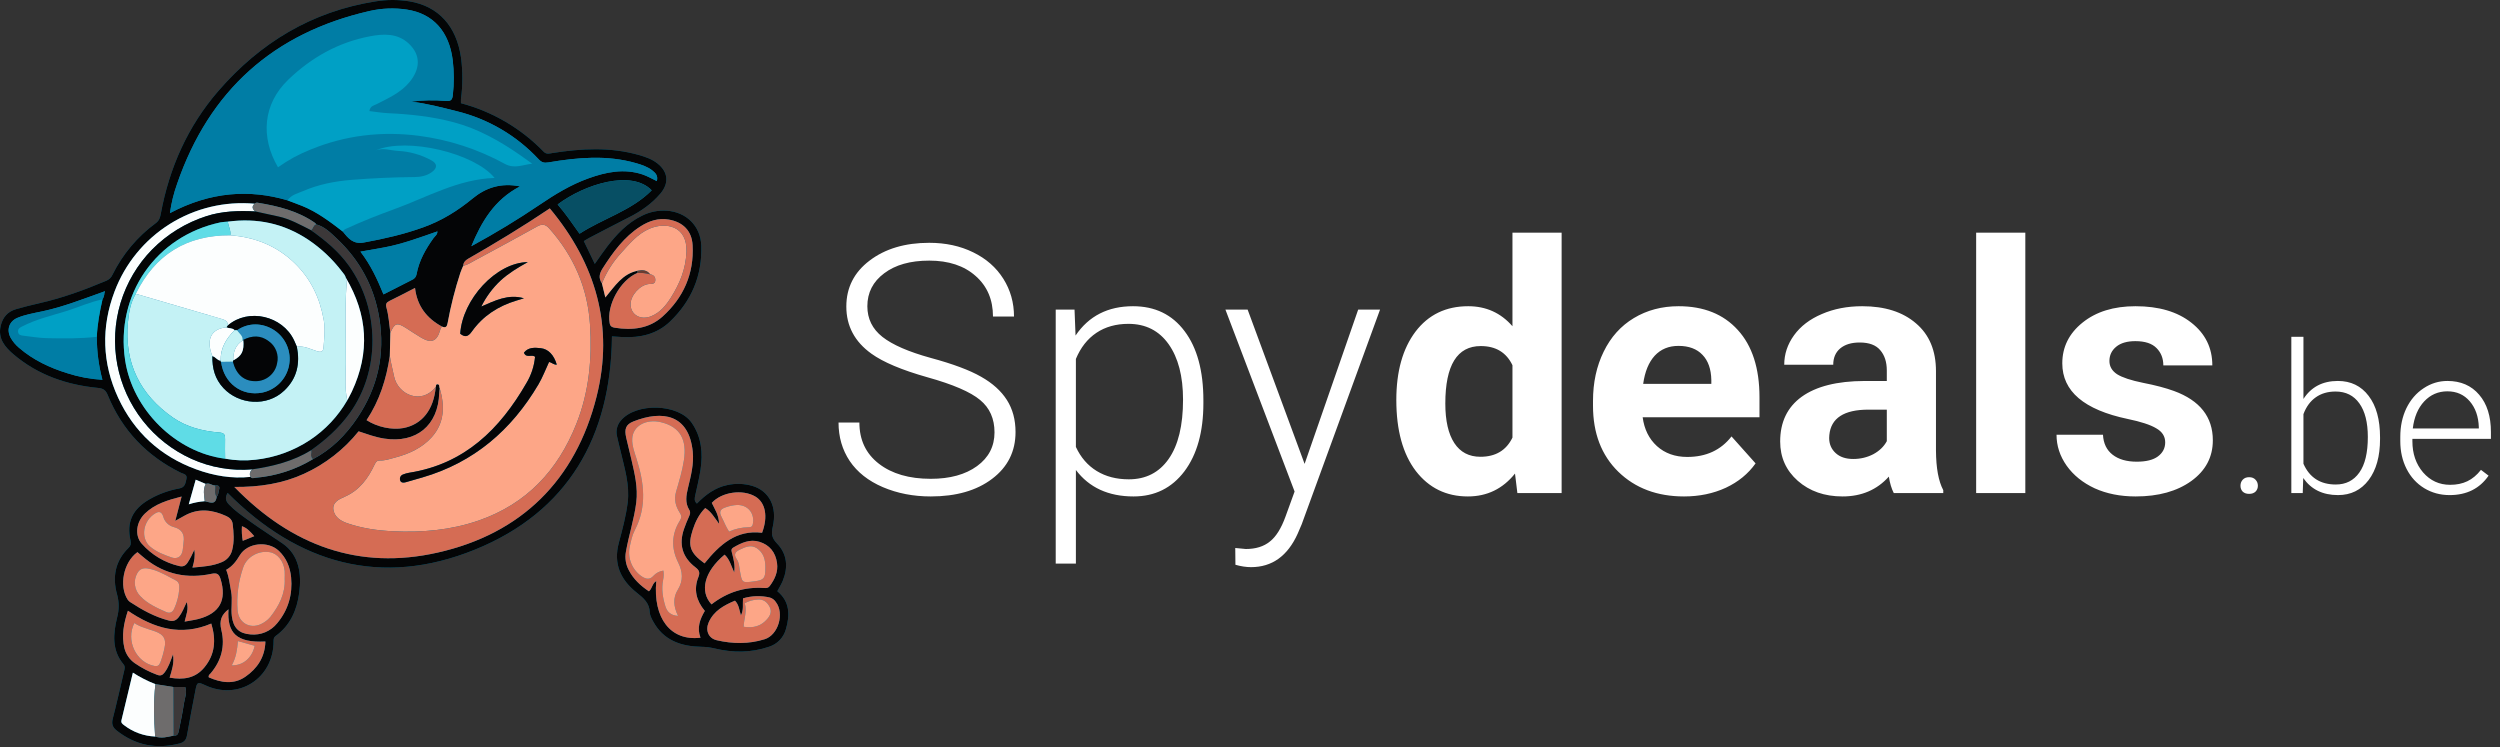 <svg width="1800" height="538" viewBox="0 0 1800 538" fill="none" xmlns="http://www.w3.org/2000/svg">
    <rect x="0" y="0" width="1800" height="538" fill="#333333" stroke="none"/>
    <g id="BE">
        <g id="Spydeals.be">
            <path id="Vector"
                  d="M331.874 74.305C331.828 73.337 331.832 72.368 331.887 71.401C333.224 61.49 333.242 51.446 331.941 41.53C328.683 18.845 315.756 4.436 294.701 0.95C286.611 -0.337 278.367 -0.316 270.284 1.011C224.551 8.255 187.32 30.748 157.282 65.412C135.18 90.917 121.904 120.785 115.77 153.898C115.29 156.491 114.679 158.809 112.177 160.636C98.957 170.342 88.262 183.084 80.995 197.788C80.131 199.753 78.539 201.305 76.553 202.12C61.036 208.672 45.277 214.458 28.816 218.208C22.981 219.537 17.157 220.959 11.416 222.638C5.481 224.374 1.932 228.536 0.505 234.548C-1.696 243.82 3.645 249.953 9.81 255.191C27.287 270.039 48.081 277.117 70.581 279.309C74.674 279.708 76.222 281.164 77.617 284.566C87.985 309.857 105.684 328.313 130.162 340.36C132.085 341.306 135.052 341.382 134.216 344.904C133.491 347.961 133.299 350.928 129.01 351.697C121.45 353.063 114.183 355.724 107.529 359.563C95.359 366.546 90.984 375.979 93.954 389.15C94.452 391.357 94.18 392.892 92.543 394.485C82.823 403.948 80.817 415.639 84.313 428.089C85.808 433.473 85.815 439.161 84.333 444.549C81.533 456.243 80.336 468.012 88.911 478.283C90.307 479.954 89.735 481.63 89.296 483.457C86.575 494.785 84.123 506.182 81.187 517.453C80.188 521.288 81.083 523.678 84.052 526.019C97.578 536.681 112.589 539.586 129.207 535.327C132.63 534.45 134.071 532.697 134.656 529.313C136.527 518.494 138.668 507.722 140.716 496.935C141.833 491.051 142.317 490.811 147.725 493.345C171.718 504.59 196.872 488.517 196.991 461.84C196.998 460.302 196.958 459.007 198.448 457.93C209.031 450.277 213.79 439.255 215.435 426.832C217.249 413.129 215.324 399.519 203.434 391.29C195.206 385.596 186.706 380.291 178.553 374.358C173.745 370.86 169.009 367.615 164.874 363.263C162.125 360.37 162.143 358.001 163.871 354.878C214.718 406.03 274.708 423.008 341.857 395.776C409.096 368.507 439.9 314.277 440.603 242.195C443.309 242.377 445.79 242.587 448.276 242.706C461.096 243.32 473.066 240.514 482.452 231.493C497.846 216.699 505.684 198.394 504.923 176.861C504.423 162.734 494.201 152.669 480.076 151.702C473.898 151.299 467.725 152.559 462.199 155.349C451.706 160.461 443.979 168.654 437.03 177.707C434.07 181.562 431.365 185.614 428.247 189.993C425.424 184.127 422.932 178.948 420.358 173.6C421.843 172.707 422.931 171.972 424.088 171.37C433.689 166.374 443.267 161.33 452.926 156.447C461.495 152.116 469.224 146.736 475.484 139.381C481.888 131.856 481.083 123.757 473.343 117.66C469.323 114.492 464.597 112.901 459.773 111.538C439.264 105.742 418.598 106.926 397.881 110.155C395.678 110.498 393.539 111.37 391.416 109.208C375.115 92.371 354.528 80.303 331.874 74.305ZM501.763 362.578C499.743 360.783 500.09 358.896 500.525 356.9C501.869 350.727 503.399 344.577 504.359 338.341C506.211 326.314 505.12 314.584 497.979 304.344C488.351 290.539 457.922 289.784 447.033 302.764C445.71 304.274 444.765 306.077 444.276 308.025C443.788 309.972 443.769 312.008 444.223 313.964C444.925 317.384 445.866 320.754 446.649 324.159C449.516 336.617 453.573 348.903 451.916 362.003C450.681 371.777 448.115 381.29 445.578 390.736C441.467 406.038 446.883 417.545 458.494 426.769C463.313 430.598 467.616 434.144 467.853 440.939C467.929 443.135 469.172 445.408 470.275 447.431C477.793 461.215 490.459 465.415 505.059 465.7C508.19 465.737 511.307 466.121 514.352 466.847C527.528 470.037 540.701 470.103 553.689 465.661C556.649 464.73 559.324 463.062 561.463 460.813C563.601 458.564 565.132 455.809 565.913 452.806C568.875 442.599 568.598 433.007 559.678 425.662C561.127 422.924 562.568 420.665 563.569 418.225C567.584 408.437 566.811 398.924 559.426 391.268C555.624 387.326 555.241 384.297 556.405 379.253C559.732 364.831 553.784 353.494 541.758 349.862C535.817 348.116 529.529 347.917 523.49 349.284C514.691 351.143 507.897 356.329 501.763 362.578Z"
                  fill="#007DA5"/>
            <path id="Vector_2"
                  d="M331.874 74.305C354.528 80.303 375.115 92.371 391.416 109.208C393.539 111.37 395.678 110.498 397.881 110.155C418.598 106.926 439.264 105.742 459.773 111.538C464.597 112.901 469.323 114.492 473.343 117.66C481.083 123.757 481.888 131.856 475.484 139.381C469.224 146.736 461.495 152.116 452.926 156.447C443.267 161.33 433.689 166.374 424.088 171.37C422.931 171.972 421.843 172.707 420.358 173.6C422.932 178.948 425.424 184.127 428.247 189.993C431.365 185.614 434.07 181.562 437.03 177.706C443.979 168.654 451.706 160.461 462.199 155.349C467.725 152.558 473.898 151.299 480.076 151.702C494.201 152.669 504.423 162.734 504.922 176.861C505.683 198.393 497.846 216.699 482.452 231.493C473.066 240.514 461.096 243.32 448.276 242.706C445.79 242.587 443.309 242.377 440.603 242.195C439.9 314.277 409.096 368.507 341.857 395.776C274.708 423.008 214.718 406.03 163.871 354.878C162.143 358.001 162.125 360.37 164.874 363.263C169.009 367.615 173.745 370.86 178.553 374.358C186.706 380.291 195.206 385.596 203.434 391.29C215.324 399.519 217.249 413.129 215.435 426.832C213.79 439.255 209.031 450.277 198.448 457.93C196.958 459.007 196.998 460.302 196.991 461.84C196.872 488.517 171.718 504.59 147.725 493.345C142.317 490.811 141.833 491.051 140.716 496.935C138.668 507.722 136.527 518.494 134.656 529.313C134.071 532.697 132.63 534.45 129.207 535.327C112.589 539.586 97.578 536.681 84.052 526.019C81.083 523.678 80.188 521.288 81.187 517.453C84.123 506.182 86.575 494.785 89.296 483.457C89.735 481.63 90.307 479.954 88.911 478.283C80.336 468.012 81.533 456.243 84.333 444.549C85.815 439.161 85.808 433.473 84.313 428.089C80.817 415.639 82.823 403.948 92.543 394.485C94.18 392.892 94.452 391.357 93.954 389.15C90.984 375.979 95.359 366.546 107.529 359.563C114.183 355.724 121.45 353.063 129.01 351.697C133.299 350.928 133.491 347.961 134.216 344.904C135.052 341.382 132.085 341.307 130.162 340.36C105.684 328.313 87.985 309.857 77.617 284.566C76.222 281.164 74.674 279.708 70.581 279.31C48.081 277.117 27.287 270.039 9.81 255.191C3.645 249.953 -1.696 243.82 0.505 234.548C1.932 228.536 5.481 224.374 11.416 222.638C17.157 220.959 22.981 219.537 28.816 218.208C45.277 214.457 61.036 208.672 76.553 202.12C78.539 201.305 80.131 199.753 80.995 197.788C88.262 183.084 98.957 170.342 112.177 160.636C114.679 158.809 115.29 156.49 115.77 153.898C121.904 120.785 135.18 90.917 157.282 65.412C187.32 30.748 224.551 8.255 270.284 1.011C278.367 -0.316 286.611 -0.337 294.701 0.95C315.756 4.436 328.683 18.845 331.941 41.53C333.242 51.446 333.224 61.49 331.887 71.401C331.832 72.368 331.828 73.337 331.874 74.305ZM156.007 357.559C157.444 356.216 157.181 354.249 157.734 352.594C158.503 350.295 157.36 349.215 154.951 349.546C152.592 349.689 150.651 347.28 148.127 348.427C145.779 347.433 143.43 346.439 140.912 345.373C139.201 351.436 137.669 356.863 135.909 363.098C139.638 361.896 143.499 361.149 147.407 360.873C150.942 361.504 155.241 364.117 156.007 357.559ZM125.02 529.64C128.187 530.04 128.447 527.544 128.863 525.524C130.164 519.22 131.511 512.911 132.413 506.543C132.95 502.755 134.833 498.987 133.371 494.648C130.434 494.648 127.649 494.648 124.863 494.648C120.543 493.96 116.224 493.273 111.904 492.585C106.224 490.393 100.786 487.616 95.679 484.3C92.869 496.055 90.227 507.294 87.462 518.503C86.982 520.451 88.118 521.2 89.3 522.118C95.736 527.101 103.56 529.961 111.692 530.306C116.222 531.825 120.615 530.618 125.02 529.64ZM314.96 166.589C302.276 170.99 289.693 175.735 276.424 178.186C271 179.188 265.561 180.115 259.511 181.185C267.001 190.868 271.71 201.216 276.108 211.964C283.361 208.267 290.007 204.856 296.679 201.497C297.521 201.158 298.262 200.61 298.83 199.903C299.399 199.196 299.776 198.354 299.926 197.46C301.695 187.761 306.398 179.416 312.076 171.515C313.179 169.98 315.121 168.825 314.893 166.512L315.437 166.227C315.338 166.221 315.194 166.172 315.151 166.218C315.069 166.332 315.005 166.457 314.96 166.589ZM225.298 330.616C238.654 323.622 248.974 313.221 257.259 300.908C271.947 279.081 277.375 255.137 273.078 228.941C269.356 206.252 258.985 187.265 242.384 171.681C238.042 167.605 233.672 163.098 227.483 161.517C227.338 161.223 227.272 160.816 227.037 160.65C214.595 151.884 200.272 148.412 185.587 145.975C185.183 145.873 184.759 145.885 184.361 146.01C183.964 146.136 183.609 146.369 183.336 146.684C161.934 144.734 140.482 149.855 122.268 161.263C104.054 172.67 90.082 189.734 82.493 209.841C72.707 235.698 73.558 261.575 85.103 286.464C96.55 311.141 115.489 328.546 141.278 337.938C153.875 342.525 166.879 344.797 180.354 343.365C181.363 344.794 182.733 344.099 184.006 343.991C198.617 342.773 212.748 338.196 225.298 330.616ZM458.913 196.527C446.571 201.671 436.592 219.944 438.964 232.706C439.401 235.056 440.656 235.63 442.612 235.95C455.168 238.003 467.356 236.603 476.959 227.988C492.062 214.437 499.805 197.085 498.677 176.525C498.109 166.158 491.704 159.829 481.494 158.09C474.006 156.815 467.322 159.063 461.128 163.009C449.307 170.542 441.383 181.582 433.952 193.137C431.515 196.926 430.823 200.263 433.388 204.048C434.155 207.205 434.921 210.363 435.844 214.165C442.728 205.94 448.18 197.122 459.001 194.951C458.972 195.476 458.943 196.001 458.913 196.527V196.527ZM69.717 242.506C70.081 233.389 71.787 224.475 73.78 215.604C74.641 214.147 75.13 212.5 75.205 210.809C75.354 210.559 75.692 210.203 75.621 210.076C75.307 209.512 74.883 209.764 74.503 210.071C59.939 215.224 45.573 220.986 30.382 224.189C24.369 225.456 18.267 226.468 12.562 228.847C6.528 231.364 4.532 237.545 7.719 243.264C9.292 246.015 11.344 248.462 13.779 250.491C23.941 259.202 35.747 264.791 48.421 268.703C56.622 271.365 65.131 272.963 73.74 273.457C71.048 263.361 69.695 252.955 69.717 242.506ZM207.006 144.248C210.402 145.537 213.815 146.786 217.192 148.124C228.233 152.498 237.564 159.608 246.871 166.753C250.718 171.578 254.282 176.013 261.915 174.614C276.522 171.937 290.904 168.669 304.892 163.615C318.033 158.866 329.566 151.755 340.372 142.835C349.646 135.18 360.768 131.41 374.418 134.21C355.807 143.862 346.656 159.795 339.374 177.25C356.317 168.05 372.691 158.152 388.536 147.416C399.607 139.915 410.964 132.989 423.59 128.444C436.315 123.864 449.283 121.131 462.649 125.606C466.158 126.781 469.411 128.722 472.903 130.369C474.011 126.551 471.904 124.436 469.467 122.578C466.097 120.01 462.134 118.685 458.121 117.523C437.069 111.428 415.911 113.361 394.791 116.951C391.746 117.469 389.961 116.932 387.889 114.742C372.024 97.674 351.511 85.624 328.879 80.078C317.97 77.366 307.141 74.409 295.891 73.199C304.276 72.101 312.757 71.938 321.178 72.713C324.791 72.998 325.698 71.65 326.051 68.354C326.988 60.08 326.965 51.725 325.984 43.456C323.443 22.853 312.019 9.802 292.889 6.903C283.956 5.559 274.85 5.911 266.047 7.938C196.943 23.767 150.782 65.198 127.564 132.234C125.098 139.106 123.351 146.216 122.35 153.449C151.515 137.928 179.883 136.177 207.006 144.248V144.248ZM280.67 256.207C278.232 272.786 273.273 288.477 263.922 302.515C271.651 307.515 282.33 309.742 290.429 308.202C303.917 305.638 312.31 294.962 313.754 278.538C313.983 277.822 313.802 276.661 314.84 276.661C316.823 276.662 316.023 278.59 316.608 279.581C316.48 280.73 316.272 281.876 316.237 283.028C315.543 306.281 299.799 319.294 276.743 315.793C270.326 314.819 264.283 312.569 258.19 310.553C247.646 323.684 234.17 334.161 218.844 341.143C203.382 348.173 187.021 350.75 168.724 350.605C210.079 393.113 258.599 410.634 315.107 397.868C375.455 384.235 414.439 345.673 429.53 285.603C442.203 235.162 429.116 189.938 395.855 150.045C376.31 163.194 356.794 175.003 336.99 186.336C334.915 187.524 333.66 189.009 333.504 191.389C332.816 193.063 332.006 194.698 331.459 196.416C327.601 208.209 324.546 220.25 322.316 232.456C321.841 235.175 320.994 236.311 318.266 235.149C307.247 229.207 300.303 220.291 298.822 207.303C292.29 210.647 286.416 213.77 280.427 216.657C278.211 217.726 277.54 218.992 278.205 221.345C279.888 227.294 280.182 233.477 281.053 239.564L280.67 256.207ZM138.56 408.659C146.216 407.979 153.138 407.565 159.656 404.754C161.519 404.009 163.174 402.826 164.481 401.305C165.788 399.783 166.709 397.969 167.165 396.016C168.802 389.752 168.266 383.473 167.519 377.185C167.192 374.43 165.347 372.67 163.014 371.601C153.046 367.033 142.997 365.614 132.897 371.277C130.995 372.344 129.085 373.396 126.201 374.997L130.767 357.5C120.743 360.08 111.526 362.797 104.356 369.749C97.97 375.94 96.837 385.584 102.068 391.457C109.163 399.517 118.606 405.151 129.07 407.566C131.701 408.191 133.458 407.443 134.992 405.215C136.885 402.237 138.533 399.11 139.92 395.865C140.577 399.979 140.008 403.856 138.56 408.659ZM122.127 487.91C132.001 489.624 140.627 488.463 147.204 480.464C154.87 471.143 155.675 460.739 152.124 448.961C130.222 458.288 110.797 452.479 92.098 439.721C89.023 448.963 87.451 457.707 89.585 466.696C90.691 471.116 93.374 474.979 97.129 477.56C102.066 480.961 107.406 483.737 113.026 485.824C115.578 486.833 116.999 486.152 118.512 484.174C121.368 480.438 122.736 476.018 124.566 471.177C125.554 477.312 123.8 482.462 122.127 487.91V487.91ZM132.93 447.562C136.843 446.828 139.971 446.445 142.986 445.642C158.197 441.59 163.401 431.997 158.819 416.961C157.781 413.555 156.413 412.26 152.436 413.114C135.086 416.842 119.078 413.73 104.948 402.589C102.88 400.958 100.913 399.199 98.949 397.541C88.886 404.775 85.471 421.958 91.992 431.828C92.466 432.503 93.07 433.078 93.767 433.519C102.418 439.19 111.378 444.15 121.527 446.773C124.842 447.63 126.832 446.748 128.78 444.226C131.177 441.124 132.568 437.471 134.446 433.459C135.983 438.61 134.087 442.648 132.93 447.562V447.562ZM469.212 137.034C454.725 122.038 421.004 132.547 401.508 147.227C407.15 153.669 411.914 160.77 417.27 168.265C434.404 157.138 454.541 151.792 469.212 137.034V137.034ZM162.861 410.264C164.907 415.431 165.434 420.691 166.405 425.878C167.533 431.905 166.166 437.769 166.925 443.681C168.006 452.1 172.051 456.209 180.523 456.8C184.116 457.132 187.734 456.57 191.057 455.163C194.379 453.756 197.301 451.548 199.563 448.737C207.529 439.228 210.763 428.01 209.602 415.725C208.916 408.456 206.24 401.799 200.789 396.631C192.961 389.209 178.124 390.699 172.66 399.806C170.109 404.056 167.338 407.767 162.861 410.264ZM191.096 461.89C170.209 462.943 163.449 455.786 164.499 438.712C159.52 442.594 157.691 446.784 159.391 453.698C162.178 465.028 159.399 475.82 151.55 484.924C150.956 485.614 149.881 486.114 150.335 487.701C159.117 491.532 168.257 493.119 176.749 487.196C185.199 481.302 190.771 473.251 191.096 461.89ZM183.054 386.039C180.343 382.934 178.08 380.261 174.197 378.854C173.957 382.378 174.154 385.919 174.782 389.395C177.585 388.258 179.993 387.281 183.054 386.039Z"
                  fill="#040506"/>
            <path id="Vector_3"
                  d="M501.763 362.578C507.896 356.328 514.691 351.143 523.49 349.284C529.529 347.917 535.818 348.116 541.758 349.862C553.785 353.494 559.732 364.83 556.405 379.253C555.241 384.297 555.624 387.326 559.427 391.268C566.811 398.924 567.584 408.437 563.569 418.225C562.568 420.665 561.127 422.924 559.678 425.662C568.598 433.006 568.875 442.599 565.913 452.805C565.132 455.809 563.601 458.564 561.463 460.813C559.324 463.061 556.649 464.73 553.689 465.661C540.701 470.103 527.528 470.037 514.352 466.846C511.307 466.121 508.19 465.736 505.059 465.7C490.459 465.415 477.793 461.215 470.275 447.431C469.172 445.408 467.929 443.135 467.853 440.939C467.616 434.144 463.313 430.598 458.494 426.769C446.883 417.545 441.467 406.038 445.578 390.736C448.115 381.29 450.681 371.777 451.916 362.003C453.573 348.903 449.517 336.617 446.65 324.159C445.866 320.754 444.925 317.384 444.223 313.964C443.769 312.008 443.787 309.972 444.276 308.025C444.765 306.077 445.71 304.274 447.033 302.764C457.922 289.784 488.351 290.539 497.979 304.344C505.12 314.584 506.211 326.314 504.359 338.341C503.399 344.577 501.87 350.727 500.525 356.899C500.09 358.896 499.743 360.783 501.763 362.578ZM472.52 418.374C470.052 445.162 482.887 461.764 504.357 459.138C501.627 452.143 503.904 445.86 507.482 439.861C501.269 432.443 499.33 424.317 502.843 415.464C504.149 412.175 503.392 410.517 500.745 408.499C491.256 401.267 488.565 391.844 492.589 380.59C493.651 377.618 494.808 374.668 496.131 371.805C496.881 370.184 497.317 368.776 496.287 367.129C493.08 361.996 494.072 356.658 495.382 351.2C497.437 342.634 499.709 334.084 498.776 325.097C495.989 298.253 476.955 295.209 456.14 303.404C450.423 305.655 449.483 308.993 450.864 315.137C452.032 320.332 453.388 325.485 454.574 330.676C456.907 340.885 459.439 351.006 458.113 361.719C456.614 373.831 452.714 385.393 450.639 397.365C449.837 401.81 450.554 406.396 452.674 410.384C456.009 416.95 461.218 421.731 467.224 425.749C469.697 423.628 469.608 419.985 472.52 418.374V418.374ZM507.271 405.631C518.105 392.21 530.055 381.278 548.691 383.596C553.128 371.923 551.145 361.835 543.823 357.503C534.616 352.056 519.589 354.227 512.489 362.082C514.612 366.58 517.624 370.809 517.74 377.148C514.367 372.597 512.03 368.332 507.751 365.785C503.202 370.353 500.653 375.721 498.778 381.463C495.023 392.965 496.762 398.06 507.271 405.631V405.631ZM533.468 443.044C532.239 439.092 532.019 435.33 529.174 432.474C521.226 435.849 513.954 439.79 510.298 448.017C507.68 453.909 510.115 459.589 516.044 460.965C527.579 463.643 539.197 463.819 550.586 460.235C560.383 457.152 564.906 441.728 558.649 433.526C557.651 431.957 556.13 430.792 554.355 430.238C547.952 428.735 541.266 428.938 534.965 430.826C534.617 435.2 535.547 439.121 533.468 443.044V443.044ZM512.273 435.154C523.586 426.355 536.154 422.403 550.206 423.363C551.77 423.469 553.127 423.395 554.184 421.974C557.863 417.028 560.36 411.734 559.456 405.343C558.37 397.674 554.134 392.384 546.836 390.106C539.95 387.958 533.811 390.798 527.961 394.252C525.931 395.45 526.808 397.113 527.182 398.663C528.19 402.83 529.413 406.969 528.615 412.098C526.383 407.176 525.258 402.597 521.712 399.351C507.281 411.387 503.438 425.519 512.273 435.154V435.154Z"
                  fill="#040506"/>
            <path id="Vector_4"
                  d="M316.608 279.581C316.023 278.59 316.822 276.662 314.84 276.661C313.801 276.661 313.983 277.822 313.753 278.538C303.527 291.819 286.254 284.209 283.656 270.709C282.727 265.88 281.328 261.115 280.67 256.208C280.798 250.66 280.926 245.112 281.053 239.564C284.241 232.471 285.797 232.013 292.456 236.239C296.09 238.544 299.643 240.985 303.351 243.163C310.589 247.413 314.57 245.779 316.913 237.707C317.061 236.725 317.538 235.823 318.266 235.149C320.994 236.311 321.841 235.175 322.316 232.456C324.546 220.25 327.601 208.209 331.459 196.416C332.006 194.698 332.816 193.063 333.505 191.389C336.663 190.728 339.297 188.896 342.057 187.411C356.99 179.372 371.914 171.313 386.732 163.065C390.261 161.101 392.69 161.41 395.392 164.435C413.065 184.221 423.13 207.353 424.805 233.74C426.352 258.129 424.154 282.164 414.971 305.214C401.652 338.645 379.243 362.735 344.751 374.739C324.662 381.731 303.915 383.514 282.863 382.505C271.753 381.973 260.748 380.415 250.142 376.774C245.365 375.134 241.083 372.448 240.105 367.37C239.028 361.772 244.123 359.413 247.986 357.743C258.852 353.046 265.073 344.382 269.822 334.239C270.638 332.496 271.572 331.499 273.5 331.557C277.397 331.677 281.041 330.342 284.705 329.371C294.663 326.731 304.005 322.4 310.902 314.709C320.072 304.481 320.337 292.213 316.608 279.581ZM385.246 256.871C384.62 263.564 382.499 270.032 379.04 275.796C359.893 309.052 334.414 334.149 294.557 340.39C293.083 340.633 291.64 341.042 290.257 341.608C289.448 341.872 288.771 342.435 288.362 343.182C287.953 343.928 287.844 344.802 288.057 345.626C288.583 347.731 290.471 347.653 292.149 347.197C296.163 346.106 300.15 344.911 304.145 343.747C341.229 332.949 368.286 309.584 387.667 276.768C390.683 271.661 392.785 266.014 395.296 260.646C397.246 260.905 398.673 262.744 400.883 262.543C398.846 255.6 394.806 251.281 389.286 250.684C384.936 250.214 380.377 249.919 377.23 253.931C378.953 258.183 382.663 254.818 385.246 256.871ZM346.52 220.715C349.978 213.713 354.662 207.386 360.35 202.036C365.905 196.922 372.275 192.979 380.025 188.711C357.169 189.064 332.957 215.568 331.358 240.278C334.73 242.97 336.981 242.559 339.684 238.743C347.648 227.501 358.692 220.344 371.852 216.403C373.645 215.866 375.435 215.318 377.227 214.775C365.907 211.496 356.3 216.507 346.52 220.715Z"
                  fill="#FDA687"/>
            <path id="Vector_5"
                  d="M207.006 144.248C179.883 136.177 151.515 137.928 122.35 153.449C123.351 146.216 125.099 139.107 127.564 132.234C150.673 65.161 196.834 23.73 266.047 7.938C274.85 5.911 283.956 5.559 292.889 6.903C312.019 9.802 323.443 22.853 325.984 43.456C326.965 51.725 326.988 60.08 326.051 68.354C325.698 71.65 324.791 72.998 321.178 72.713C312.757 71.938 304.276 72.101 295.891 73.199C307.141 74.41 317.971 77.367 328.879 80.078C351.511 85.625 372.024 97.675 387.889 114.742C389.961 116.932 391.746 117.469 394.792 116.952C415.911 113.361 437.07 111.428 458.121 117.523C462.134 118.685 466.097 120.011 469.467 122.578C471.904 124.436 474.011 126.551 472.904 130.369C469.411 128.722 466.158 126.781 462.649 125.607C449.283 121.131 436.315 123.864 423.59 128.444C410.964 132.989 399.607 139.915 388.536 147.416C372.691 158.152 356.317 168.051 339.374 177.25C346.656 159.795 355.807 143.862 374.418 134.21C360.768 131.41 349.646 135.181 340.372 142.835C329.566 151.755 318.033 158.866 304.892 163.615C290.904 168.67 276.522 171.938 261.915 174.614C254.283 176.013 250.718 171.579 246.871 166.753C247.366 165.329 248.6 164.97 249.846 164.395C261.011 159.241 272.454 154.765 283.994 150.562C307.658 141.944 329.965 128.956 356.124 128.118C341.647 110.216 293.039 98.624 270.57 108.257C275.978 106.294 281.152 108.32 286.425 108.637C294.913 109.048 303.196 111.385 310.646 115.471C314.962 117.883 315.016 120.94 310.933 123.917C307.297 126.568 302.956 127.431 298.683 127.472C283.416 127.622 268.178 128.302 252.969 129.513C240.984 130.477 229.305 132.794 218.278 137.556C214.326 139.263 209.678 140.218 207.006 144.248ZM383.19 117.853C379.716 115.386 377.182 113.553 374.615 111.769C359.787 101.46 344.151 92.66 326.591 88C311.171 83.907 295.35 82.216 279.417 81.49C274.934 81.285 270.476 80.507 265.964 79.988C266.469 76.242 269.211 75.99 271.141 75.005C279.743 70.614 288.688 66.673 294.97 58.96C302.215 50.066 303.504 40.041 294.359 31.426C286.206 23.745 275.988 24.323 266.517 26.104C243.772 30.382 224.206 41.334 207.5 57.424C189.368 74.887 187.411 98.696 200.164 120.458C207.455 115.236 215.359 110.931 223.7 107.638C248.707 97.391 274.685 94.353 301.338 97.746C323.151 100.562 344.245 107.438 363.528 118.018C370.326 121.714 376.056 118.701 383.19 117.853Z"
                  fill="#007DA5"/>
            <path id="Vector_6"
                  d="M316.608 279.581C320.337 292.212 320.073 304.481 310.902 314.709C304.006 322.4 294.663 326.731 284.705 329.37C281.041 330.342 277.397 331.676 273.5 331.557C271.573 331.498 270.638 332.496 269.822 334.239C265.073 344.382 258.853 353.046 247.987 357.743C244.124 359.413 239.028 361.772 240.106 367.37C241.083 372.448 245.365 375.133 250.143 376.774C260.748 380.415 271.753 381.973 282.863 382.505C303.915 383.513 324.662 381.73 344.752 374.739C379.243 362.735 401.652 338.645 414.971 305.214C424.155 282.163 426.353 258.129 424.805 233.74C423.13 207.353 413.065 184.221 395.392 164.435C392.69 161.41 390.262 161.1 386.732 163.065C371.914 171.313 356.99 179.372 342.057 187.41C339.297 188.896 336.664 190.728 333.505 191.389C333.66 189.009 334.915 187.524 336.99 186.336C356.794 175.003 376.31 163.195 395.855 150.045C429.116 189.938 442.203 235.162 429.531 285.603C414.439 345.673 375.455 384.235 315.107 397.868C258.599 410.634 210.079 393.113 168.724 350.605C187.021 350.75 203.382 348.173 218.844 341.143C234.17 334.161 247.646 323.685 258.19 310.553C264.283 312.569 270.326 314.819 276.743 315.793C299.799 319.294 315.543 306.281 316.237 283.028C316.272 281.876 316.48 280.73 316.608 279.581Z"
                  fill="#D56C54"/>
            <path id="Vector_7"
                  d="M207.006 144.248C209.677 140.217 214.326 139.263 218.278 137.556C229.305 132.794 240.983 130.477 252.968 129.513C268.187 128.289 283.425 127.609 298.683 127.472C302.955 127.43 307.296 126.568 310.933 123.917C315.016 120.94 314.962 117.883 310.646 115.471C303.195 111.384 294.913 109.047 286.425 108.637C281.152 108.319 275.978 106.294 270.57 108.257C293.038 98.624 341.646 110.215 356.123 128.118C329.965 128.956 307.658 141.944 283.994 150.562C272.454 154.765 261.011 159.241 249.846 164.395C248.6 164.97 247.366 165.329 246.871 166.752C237.564 159.608 228.233 152.498 217.192 148.124C213.815 146.786 210.402 145.537 207.006 144.248Z"
                  fill="#00A0C5"/>
            <path id="Vector_8"
                  d="M459.001 194.951C448.18 197.122 442.728 205.94 435.844 214.165C434.921 210.363 434.154 207.205 433.388 204.047C436.604 196.014 441.247 188.629 447.094 182.25C453.254 175.505 459.059 168.316 467.797 164.598C479.132 159.776 494.903 162.369 494.24 181.238C493.803 193.644 489.419 204.19 483.058 214.263C479.49 219.913 475.315 225.073 468.778 227.709C461.272 230.734 454.134 226.696 454.006 219.237C453.895 212.76 460.743 205.094 467.222 204.487C469.17 204.305 471.597 204.772 471.822 201.925C472.017 199.458 470.645 197.872 468.088 197.505C465.717 194.314 462.467 194.249 459.001 194.951Z"
                  fill="#FDA687"/>
            <path id="Vector_9"
                  d="M180.354 343.364C166.879 344.797 153.875 342.525 141.278 337.938C115.489 328.546 96.55 311.141 85.103 286.464C73.558 261.575 72.707 235.698 82.493 209.842C90.082 189.734 104.054 172.67 122.268 161.263C140.482 149.855 161.934 144.734 183.336 146.684C181.041 148.691 181.708 150.499 183.71 152.217C171.857 151.582 159.919 151.972 148.678 155.6C133.856 160.36 120.404 168.629 109.465 179.706C98.949 190.473 91.185 203.617 86.831 218.024C82.477 232.431 81.662 247.676 84.454 262.465C87.247 277.254 93.565 291.152 102.873 302.979C112.181 314.806 124.204 324.214 137.922 330.405C151.636 336.605 166.709 339.189 181.704 337.909C180.864 338.507 180.265 339.385 180.018 340.386C179.77 341.387 179.889 342.443 180.354 343.364Z"
                  fill="#FCFEFE"/>
            <path id="Vector_10"
                  d="M138.56 408.659C140.008 403.856 140.577 399.979 139.92 395.865C138.533 399.11 136.885 402.237 134.992 405.215C133.458 407.442 131.701 408.191 129.07 407.565C118.606 405.151 109.163 399.517 102.068 391.457C96.837 385.584 97.97 375.94 104.356 369.749C111.526 362.797 120.743 360.08 130.768 357.5L126.201 374.997C129.085 373.396 130.995 372.343 132.897 371.277C142.997 365.614 153.046 367.033 163.014 371.6C165.348 372.67 167.192 374.43 167.519 377.185C168.266 383.473 168.802 389.751 167.165 396.016C166.709 397.969 165.788 399.783 164.481 401.305C163.174 402.826 161.519 404.009 159.656 404.754C153.138 407.565 146.216 407.979 138.56 408.659ZM132.162 390.491C133.033 384.632 130.994 381.028 124.95 379.424C123.171 378.936 121.551 377.99 120.251 376.68C118.952 375.37 118.019 373.742 117.546 371.959C116.703 369.239 115.224 367.619 112.018 369.472C102.581 374.928 101.196 387.712 108.088 393.553C112.718 397.478 118.081 399.43 123.477 401.336C127.466 402.746 130.687 400.994 131.504 396.398C131.849 394.451 131.95 392.461 132.162 390.491V390.491Z"
                  fill="#D56C54"/>
            <path id="Vector_11"
                  d="M75.207 210.811C75.13 212.501 74.64 214.147 73.78 215.604C64.622 217.342 56.192 221.379 47.338 224.099C36.764 227.347 25.883 229.892 15.947 235.039C14.254 235.916 12.667 236.824 13.03 239.111C13.367 241.233 15.066 241.503 16.758 241.694C22.326 242.323 27.886 243.339 33.466 243.464C45.554 243.734 57.662 243.872 69.717 242.506C69.695 252.954 71.048 263.361 73.74 273.457C65.132 272.962 56.622 271.365 48.421 268.703C35.748 264.791 23.941 259.202 13.779 250.491C11.344 248.462 9.292 246.014 7.719 243.263C4.532 237.545 6.528 231.363 12.563 228.847C18.267 226.468 24.37 225.456 30.382 224.189C45.573 220.986 59.94 215.223 74.504 210.07L75.207 210.811Z"
                  fill="#007DA5"/>
            <path id="Vector_12"
                  d="M122.127 487.91C123.8 482.462 125.554 477.312 124.566 471.178C122.736 476.018 121.367 480.438 118.512 484.174C116.999 486.152 115.578 486.833 113.026 485.825C107.406 483.737 102.066 480.961 97.129 477.56C93.373 474.98 90.691 471.116 89.585 466.696C87.451 457.708 89.022 448.963 92.097 439.721C110.797 452.479 130.222 458.288 152.124 448.961C155.675 460.739 154.87 471.143 147.204 480.465C140.627 488.463 132 489.624 122.127 487.91ZM96.716 448.593C90.369 461.207 98.061 477.083 111.218 479.495C113.35 479.886 114.487 479.268 115.379 477.13C116.681 473.718 117.696 470.202 118.412 466.62C119.887 460.306 117.967 456.878 111.809 454.641C106.833 452.834 101.565 451.792 96.716 448.593Z"
                  fill="#D56C54"/>
            <path id="Vector_13"
                  d="M132.929 447.562C134.087 442.648 135.982 438.61 134.446 433.459C132.568 437.471 131.177 441.124 128.78 444.226C126.832 446.748 124.842 447.63 121.526 446.773C111.378 444.15 102.418 439.19 93.767 433.519C93.07 433.078 92.466 432.503 91.992 431.828C85.471 421.958 88.886 404.775 98.949 397.541C100.913 399.199 102.88 400.958 104.948 402.589C119.078 413.73 135.086 416.842 152.436 413.114C156.413 412.26 157.78 413.555 158.818 416.961C163.401 431.997 158.197 441.59 142.986 445.642C139.97 446.446 136.843 446.828 132.929 447.562ZM129.031 424.507C129.124 421.967 129.362 419.293 126.619 417.917C120.973 415.085 115.569 411.582 109.441 409.978C105.752 409.012 101.405 407.985 98.857 412.696C97.371 415.326 96.783 418.37 97.183 421.364C97.582 424.359 98.948 427.141 101.073 429.289C106.234 434.737 112.944 437.683 119.64 440.662C122.771 442.054 124.557 440.348 125.554 437.932C127.475 433.69 128.651 429.149 129.031 424.507Z"
                  fill="#D56C54"/>
            <path id="Vector_14"
                  d="M468.088 197.505C470.645 197.872 472.017 199.458 471.822 201.925C471.597 204.772 469.169 204.305 467.222 204.487C460.743 205.094 453.895 212.76 454.006 219.237C454.134 226.696 461.272 230.734 468.778 227.709C475.315 225.074 479.49 219.913 483.057 214.263C489.419 204.191 493.803 193.645 494.239 181.238C494.903 162.37 479.132 159.776 467.797 164.599C459.058 168.316 453.254 175.505 447.094 182.25C441.247 188.629 436.604 196.014 433.388 204.047C430.823 200.263 431.514 196.926 433.951 193.137C441.383 181.582 449.306 170.542 461.128 163.009C467.321 159.063 474.006 156.815 481.494 158.09C491.703 159.829 498.109 166.158 498.677 176.525C499.804 197.085 492.062 214.437 476.959 227.988C467.356 236.603 455.167 238.003 442.611 235.95C440.656 235.63 439.4 235.056 438.964 232.706C436.592 219.944 446.57 201.671 458.913 196.527C462.005 196.341 465.105 196.672 468.088 197.505Z"
                  fill="#D56C54"/>
            <path id="Vector_15"
                  d="M469.211 137.034C454.541 151.792 434.404 157.138 417.27 168.265C411.913 160.77 407.15 153.669 401.508 147.227C421.004 132.547 454.725 122.038 469.211 137.034Z"
                  fill="#074F64"/>
            <path id="Vector_16"
                  d="M227.483 161.517C233.672 163.098 238.042 167.604 242.384 171.681C258.986 187.265 269.356 206.252 273.078 228.941C277.375 255.137 271.947 279.081 257.259 300.908C248.974 313.22 238.654 323.622 225.296 330.615C222.99 328.825 224.409 326.303 224.021 324.139C234.652 316.673 244.076 308.175 251.824 297.465C273.838 267.037 273.596 222.751 251.318 191.45C243.855 180.964 234.203 173.013 223.851 165.713C225.554 164.74 225.4 162.161 227.483 161.517Z"
                  fill="#3C3839"/>
            <path id="Vector_17"
                  d="M314.892 166.511C315.121 168.826 313.179 169.98 312.076 171.515C306.398 179.416 301.695 187.761 299.926 197.46C299.776 198.354 299.399 199.196 298.831 199.903C298.262 200.61 297.521 201.159 296.679 201.497C290.007 204.856 283.361 208.267 276.108 211.964C271.71 201.216 267.001 190.868 259.511 181.185C265.561 180.115 271 179.188 276.424 178.186C289.693 175.735 302.276 170.99 314.96 166.589L314.892 166.511Z"
                  fill="#007DA5"/>
            <path id="Vector_18"
                  d="M280.67 256.208C281.329 261.115 282.727 265.88 283.656 270.709C286.255 284.209 303.528 291.819 313.754 278.538C312.31 294.962 303.917 305.638 290.429 308.202C282.33 309.742 271.651 307.515 263.922 302.515C273.273 288.477 278.232 272.786 280.67 256.208Z"
                  fill="#D56C54"/>
            <path id="Vector_19"
                  d="M69.717 242.506C57.662 243.872 45.554 243.734 33.466 243.464C27.886 243.339 22.325 242.323 16.758 241.694C15.066 241.503 13.367 241.233 13.03 239.111C12.667 236.824 14.253 235.916 15.946 235.039C25.883 229.892 36.764 227.347 47.337 224.099C56.192 221.379 64.622 217.342 73.78 215.604C71.787 224.475 70.081 233.389 69.717 242.506Z"
                  fill="#00A0C5"/>
            <path id="Vector_20"
                  d="M162.861 410.264C167.339 407.767 170.11 404.056 172.66 399.806C178.124 390.699 192.961 389.209 200.789 396.631C206.24 401.799 208.916 408.456 209.603 415.725C210.763 428.01 207.529 439.228 199.563 448.737C197.301 451.548 194.379 453.756 191.057 455.163C187.735 456.57 184.116 457.132 180.523 456.8C172.051 456.209 168.006 452.1 166.925 443.681C166.166 437.769 167.533 431.905 166.405 425.878C165.434 420.691 164.907 415.431 162.861 410.264ZM204.978 416.595C204.978 414.767 205.112 412.926 204.954 411.111C204.352 404.193 199.919 398.585 194.379 397.585C186.413 396.148 177.85 400.709 175.143 408.43C171.688 418.327 170.293 428.825 171.044 439.28C171.72 449.166 181.135 453.676 189.563 448.447C191.435 447.369 193.111 445.982 194.518 444.343C200.932 436.229 205.51 427.35 204.978 416.595Z"
                  fill="#D56C54"/>
            <path id="Vector_21"
                  d="M111.692 530.306C103.56 529.962 95.736 527.101 89.3 522.118C88.118 521.2 86.982 520.451 87.462 518.503C90.227 507.294 92.869 496.055 95.679 484.3C100.786 487.616 106.223 490.393 111.904 492.585C110.369 505.15 110.777 517.727 111.692 530.306Z"
                  fill="#FCFEFE"/>
            <path id="Vector_22"
                  d="M191.096 461.891C190.771 473.251 185.199 481.302 176.749 487.196C168.257 493.119 159.117 491.532 150.335 487.701C149.881 486.114 150.956 485.614 151.55 484.924C159.399 475.82 162.178 465.028 159.391 453.698C157.69 446.785 159.52 442.594 164.499 438.712C163.449 455.787 170.209 462.943 191.096 461.891ZM166.863 479.045C175.127 479.296 181.629 473.483 183.366 464.971L171.313 461.596C170.758 467.717 170.011 473.424 166.863 479.045Z"
                  fill="#D56C54"/>
            <path id="Vector_23"
                  d="M318.266 235.149C317.538 235.823 317.061 236.725 316.913 237.707C314.57 245.779 310.59 247.413 303.351 243.162C299.643 240.985 296.09 238.544 292.457 236.239C285.798 232.013 284.242 232.471 281.054 239.564C280.182 233.477 279.888 227.294 278.205 221.345C277.54 218.992 278.211 217.726 280.427 216.658C286.416 213.771 292.29 210.647 298.823 207.303C300.303 220.292 307.247 229.207 318.266 235.149Z"
                  fill="#D56C54"/>
            <path id="Vector_24"
                  d="M111.692 530.306C110.777 517.727 110.369 505.15 111.905 492.585C116.224 493.273 120.544 493.96 124.863 494.648C124.916 506.312 124.968 517.976 125.021 529.64C120.616 530.618 116.222 531.825 111.692 530.306Z"
                  fill="#6E6C6C"/>
            <path id="Vector_25"
                  d="M224.022 324.137C224.409 326.303 222.99 328.825 225.296 330.616C212.747 338.196 198.616 342.773 184.006 343.991C182.733 344.099 181.363 344.794 180.354 343.364C179.889 342.444 179.77 341.387 180.018 340.386C180.266 339.385 180.864 338.507 181.704 337.909C196.593 335.725 211.027 332.14 224.022 324.137Z"
                  fill="#6E6C6C"/>
            <path id="Vector_26"
                  d="M227.483 161.517C225.4 162.161 225.553 164.74 223.851 165.712C216.325 161.919 208.959 157.743 200.611 155.901C194.981 154.658 189.344 153.444 183.71 152.217C181.708 150.499 181.041 148.691 183.337 146.683C183.609 146.368 183.964 146.135 184.361 146.01C184.759 145.885 185.183 145.873 185.587 145.975C200.272 148.412 214.595 151.883 227.036 160.65C227.272 160.816 227.338 161.223 227.483 161.517Z"
                  fill="#6E6C6C"/>
            <path id="Vector_27"
                  d="M125.021 529.64C124.968 517.976 124.916 506.312 124.863 494.648C127.649 494.648 130.434 494.648 133.371 494.648C134.833 498.987 132.95 502.755 132.414 506.543C131.511 512.911 130.164 519.22 128.863 525.525C128.447 527.545 128.188 530.041 125.021 529.64Z"
                  fill="#3C3839"/>
            <path id="Vector_28"
                  d="M147.407 360.873C143.499 361.149 139.638 361.896 135.909 363.099C137.669 356.864 139.201 351.436 140.912 345.374C143.43 346.439 145.778 347.433 148.126 348.427C145.993 352.467 146.976 356.686 147.407 360.873Z"
                  fill="#FCFEFE"/>
            <path id="Vector_29"
                  d="M147.407 360.872C146.976 356.685 145.993 352.466 148.126 348.427C150.65 347.28 152.591 349.688 154.95 349.546C155.416 352.202 153.942 355.114 156.006 357.559C155.241 364.117 150.942 361.504 147.407 360.872Z"
                  fill="#6E6C6C"/>
            <path id="Vector_30"
                  d="M183.054 386.039C179.993 387.281 177.585 388.258 174.782 389.395C174.154 385.919 173.957 382.378 174.197 378.854C178.08 380.261 180.343 382.934 183.054 386.039Z"
                  fill="#D56C54"/>
            <path id="Vector_31"
                  d="M156.006 357.559C153.942 355.114 155.416 352.202 154.95 349.546C157.359 349.215 158.503 350.295 157.734 352.594C157.181 354.249 157.444 356.216 156.006 357.559Z"
                  fill="#3C3839"/>
            <path id="Vector_32"
                  d="M468.089 197.505C465.106 196.672 462.005 196.341 458.914 196.527C458.943 196.002 458.972 195.476 459.001 194.951C462.467 194.25 465.717 194.314 468.089 197.505Z"
                  fill="#6B3B2F"/>
            <path id="Vector_33"
                  d="M74.503 210.07C74.883 209.764 75.307 209.512 75.621 210.076C75.692 210.203 75.354 210.558 75.206 210.81C74.972 210.564 74.738 210.317 74.503 210.07Z"
                  fill="#007DA5"/>
            <path id="Vector_34"
                  d="M314.96 166.589C315.005 166.457 315.069 166.331 315.151 166.218C315.194 166.172 315.338 166.221 315.437 166.227C315.255 166.322 315.074 166.416 314.893 166.511L314.96 166.589Z"
                  fill="#007DA5"/>
            <path id="Vector_35"
                  d="M472.52 418.374C469.608 419.985 469.697 423.628 467.224 425.749C461.218 421.731 456.009 416.95 452.674 410.384C450.554 406.396 449.837 401.81 450.639 397.365C452.714 385.393 456.614 373.831 458.113 361.719C459.439 351.006 456.907 340.885 454.574 330.676C453.388 325.485 452.032 320.332 450.864 315.137C449.483 308.994 450.423 305.655 456.14 303.404C476.955 295.209 495.989 298.253 498.776 325.097C499.709 334.084 497.437 342.634 495.382 351.2C494.072 356.658 493.08 361.996 496.287 367.129C497.317 368.776 496.881 370.184 496.131 371.805C494.808 374.668 493.651 377.618 492.589 380.59C488.565 391.844 491.256 401.267 500.746 408.499C503.393 410.517 504.149 412.175 502.843 415.464C499.33 424.317 501.269 432.443 507.482 439.861C503.904 445.86 501.627 452.143 504.357 459.138C482.887 461.764 470.052 445.162 472.52 418.374ZM488.186 443.445C484.933 436.706 484.349 430.562 487.971 424.709C492.092 418.048 491.616 411.675 488.224 404.859C483.199 394.76 483.451 384.582 489.471 374.897C490.852 372.675 490.78 371.232 489.401 369.113C486.396 364.496 485.164 359.547 486.798 353.923C488.972 346.442 491.288 338.915 492.439 331.242C494.569 317.039 490.169 307.445 475.925 303.994C465.292 301.418 455.658 306.54 455.207 315.816C454.966 320.767 456.809 325.593 458.313 330.345C463.775 347.595 465.927 364.739 457.065 381.677C455.137 385.362 454.313 389.492 453.426 393.556C452.556 397.656 452.95 401.924 454.556 405.797C456.161 409.669 458.903 412.963 462.419 415.245C465.213 416.975 467.917 417.526 470.449 414.615C472.34 412.564 474.88 411.227 477.641 410.828C477.976 413.026 477.914 415.266 477.459 417.442C476.163 423.964 477.154 430.376 479.088 436.591C480.268 440.384 482.819 443.125 488.186 443.445Z"
                  fill="#D56C54"/>
            <path id="Vector_36"
                  d="M507.271 405.631C496.762 398.06 495.023 392.966 498.778 381.463C500.653 375.721 503.202 370.353 507.751 365.785C512.03 368.332 514.367 372.597 517.74 377.148C517.624 370.81 514.612 366.58 512.488 362.082C519.588 354.228 534.616 352.056 543.823 357.504C551.145 361.835 553.128 371.923 548.691 383.596C530.055 381.278 518.105 392.21 507.271 405.631ZM524.918 382.723C529.297 380.754 534.031 379.697 538.831 379.618C540.406 379.608 541.612 379.444 542.024 377.392C543.571 369.669 538.555 363.459 530.69 363.576C527.879 363.729 525.106 364.305 522.466 365.285C518.775 366.48 517.444 368.286 519.55 372.252C521.32 375.586 522.583 379.196 524.918 382.723V382.723Z"
                  fill="#D56C54"/>
            <path id="Vector_37"
                  d="M533.468 443.044C535.547 439.121 534.617 435.201 534.965 430.826C541.265 428.938 547.951 428.735 554.355 430.238C556.13 430.792 557.651 431.957 558.649 433.526C564.906 441.728 560.382 457.152 550.585 460.235C539.197 463.819 527.579 463.644 516.043 460.966C510.115 459.589 507.68 453.909 510.298 448.017C513.953 439.79 521.226 435.85 529.173 432.474C532.018 435.33 532.239 439.092 533.468 443.044ZM535.436 451.265C542.266 452.369 548.035 450.909 552.534 445.546C554.716 442.945 555.804 440.141 554.091 436.85C552.334 433.474 549.646 431.37 545.737 431.68C542.395 431.792 539.126 432.695 536.2 434.315C538.078 440.058 535.58 445.499 535.436 451.265Z"
                  fill="#D56C54"/>
            <path id="Vector_38"
                  d="M512.273 435.155C503.438 425.52 507.281 411.388 521.712 399.352C525.258 402.597 526.382 407.176 528.615 412.098C529.413 406.969 528.19 402.83 527.182 398.663C526.808 397.113 525.931 395.45 527.961 394.252C533.811 390.798 539.95 387.958 546.836 390.107C554.134 392.384 558.37 397.675 559.456 405.343C560.36 411.734 557.863 417.028 554.184 421.974C553.127 423.395 551.77 423.47 550.206 423.363C536.154 422.403 523.586 426.356 512.273 435.155ZM551.031 409.39C551.29 403.423 549.957 397.906 544.678 394.572C540.567 391.976 536.328 393.943 532.369 395.887C529.291 397.399 528.169 399.372 530.417 402.534C532.215 405.063 532.248 408.224 532.761 411.123C534.285 419.728 534.159 419.75 542.993 418.591C550.023 417.668 551.079 416.46 551.031 409.39Z"
                  fill="#D56C54"/>
            <path id="Vector_39"
                  d="M385.246 256.871C382.663 254.818 378.954 258.183 377.23 253.931C380.377 249.918 384.936 250.214 389.286 250.684C394.806 251.281 398.846 255.6 400.883 262.542C398.673 262.743 397.246 260.905 395.296 260.646C392.785 266.014 390.684 271.661 387.668 276.767C368.286 309.584 341.229 332.948 304.145 343.747C300.15 344.91 296.164 346.105 292.149 347.197C290.472 347.653 288.584 347.731 288.057 345.625C287.845 344.801 287.954 343.927 288.362 343.181C288.771 342.435 289.449 341.872 290.257 341.607C291.641 341.041 293.083 340.633 294.558 340.389C334.414 334.149 359.894 309.052 379.041 275.796C382.5 270.031 384.62 263.564 385.246 256.871Z"
                  fill="#040506"/>
            <path id="Vector_40"
                  d="M346.521 220.715C356.3 216.507 365.907 211.496 377.227 214.775C375.435 215.318 373.645 215.866 371.852 216.403C358.692 220.344 347.648 227.501 339.685 238.743C336.982 242.558 334.731 242.969 331.358 240.277C332.958 215.567 357.17 189.064 380.025 188.71C372.275 192.979 365.905 196.922 360.351 202.035C354.662 207.386 349.978 213.713 346.521 220.715Z"
                  fill="#040506"/>
            <path id="Vector_41"
                  d="M383.19 117.853C376.055 118.7 370.326 121.714 363.527 118.018C344.245 107.437 323.151 100.561 301.337 97.745C274.684 94.352 248.706 97.391 223.7 107.637C215.359 110.93 207.454 115.236 200.164 120.458C187.41 98.696 189.367 74.887 207.5 57.423C224.206 41.334 243.772 30.381 266.517 26.104C275.988 24.323 286.206 23.745 294.359 31.426C303.504 40.041 302.215 50.066 294.97 58.96C288.688 66.673 279.742 70.614 271.14 75.005C269.211 75.99 266.469 76.242 265.964 79.987C270.476 80.507 274.933 81.285 279.417 81.489C295.35 82.216 311.171 83.907 326.591 87.999C344.151 92.66 359.787 101.46 374.614 111.768C377.182 113.553 379.716 115.386 383.19 117.853Z"
                  fill="#00A0C5"/>
            <path id="Vector_42"
                  d="M183.71 152.217C189.344 153.444 194.981 154.659 200.611 155.901C208.959 157.743 216.325 161.92 223.851 165.713C234.203 173.013 243.854 180.964 251.318 191.451C273.595 222.752 273.838 267.037 251.824 297.466C244.076 308.176 234.652 316.674 224.021 324.14C211.027 332.141 196.593 335.725 181.704 337.909C166.709 339.189 151.636 336.605 137.922 330.405C124.204 324.214 112.181 314.806 102.873 302.979C93.565 291.152 87.247 277.254 84.454 262.465C81.662 247.676 82.477 232.431 86.831 218.024C91.185 203.617 98.949 190.473 109.465 179.706C120.404 168.63 133.856 160.36 148.678 155.6C159.919 151.972 171.857 151.583 183.71 152.217ZM162.103 330.263C169.31 331.594 176.674 331.841 183.954 330.997C197.914 329.476 211.31 324.651 223.033 316.92C234.133 309.576 243.376 299.754 250.035 288.229C251.153 286.098 252.357 284.006 253.378 281.829C266.537 253.766 264.737 226.493 248.996 199.971C248.547 198.141 247.264 196.842 246.155 195.418C239.432 186.594 231.316 178.925 222.127 172.712C204.241 160.773 185.014 156.807 164.035 159.583C162.221 159.669 160.414 159.856 158.621 160.144C112.17 170.091 83.081 212.147 90.07 259.199C95.394 295.036 126.638 325.859 162.103 330.263Z"
                  fill="#040506"/>
            <path id="Vector_43"
                  d="M132.162 390.491C131.95 392.461 131.85 394.451 131.504 396.398C130.687 400.994 127.466 402.746 123.477 401.336C118.081 399.43 112.718 397.478 108.088 393.553C101.196 387.712 102.581 374.928 112.018 369.473C115.224 367.619 116.703 369.239 117.546 371.959C118.019 373.742 118.952 375.37 120.251 376.68C121.551 377.99 123.171 378.936 124.95 379.424C130.994 381.029 133.033 384.632 132.162 390.491Z"
                  fill="#FDA687"/>
            <path id="Vector_44"
                  d="M96.716 448.593C101.565 451.792 106.833 452.834 111.809 454.641C117.967 456.878 119.887 460.306 118.412 466.62C117.696 470.202 116.681 473.718 115.379 477.13C114.487 479.268 113.349 479.886 111.218 479.495C98.061 477.083 90.369 461.207 96.716 448.593Z"
                  fill="#FDA687"/>
            <path id="Vector_45"
                  d="M129.031 424.507C128.651 429.149 127.475 433.69 125.554 437.932C124.558 440.348 122.771 442.054 119.64 440.662C112.944 437.683 106.235 434.737 101.073 429.289C98.949 427.141 97.583 424.359 97.183 421.364C96.783 418.37 97.371 415.326 98.857 412.696C101.405 407.985 105.752 409.012 109.441 409.978C115.569 411.582 120.974 415.085 126.619 417.917C129.362 419.293 129.124 421.967 129.031 424.507Z"
                  fill="#FDA687"/>
            <path id="Vector_46"
                  d="M204.978 416.596C205.51 427.35 200.932 436.229 194.518 444.343C193.11 445.982 191.435 447.369 189.562 448.447C181.134 453.677 171.72 449.166 171.044 439.28C170.293 428.825 171.688 418.327 175.143 408.43C177.85 400.709 186.413 396.148 194.379 397.585C199.919 398.585 204.352 404.193 204.954 411.111C205.112 412.926 204.978 414.767 204.978 416.596Z"
                  fill="#FDA687"/>
            <path id="Vector_47"
                  d="M166.863 479.045C170.011 473.424 170.758 467.716 171.312 461.596L183.366 464.971C181.628 473.483 175.127 479.296 166.863 479.045Z"
                  fill="#FDA687"/>
            <path id="Vector_48"
                  d="M488.186 443.445C482.819 443.125 480.268 440.384 479.088 436.591C477.154 430.376 476.163 423.964 477.459 417.442C477.915 415.266 477.976 413.026 477.641 410.829C474.88 411.227 472.34 412.564 470.449 414.615C467.917 417.526 465.213 416.975 462.419 415.245C458.903 412.963 456.161 409.669 454.556 405.797C452.95 401.925 452.556 397.657 453.427 393.556C454.313 389.493 455.137 385.362 457.065 381.677C465.927 364.739 463.775 347.595 458.313 330.345C456.809 325.594 454.966 320.767 455.207 315.816C455.658 306.54 465.293 301.418 475.926 303.994C490.169 307.445 494.569 317.039 492.439 331.242C491.288 338.915 488.972 346.442 486.798 353.924C485.164 359.547 486.396 364.496 489.401 369.113C490.78 371.232 490.852 372.675 489.471 374.897C483.451 384.582 483.199 394.76 488.224 404.859C491.616 411.675 492.092 418.048 487.971 424.709C484.35 430.562 484.933 436.707 488.186 443.445Z"
                  fill="#FDA687"/>
            <path id="Vector_49"
                  d="M524.918 382.723C522.583 379.196 521.32 375.586 519.55 372.252C517.443 368.286 518.775 366.479 522.466 365.284C525.106 364.305 527.879 363.729 530.69 363.576C538.555 363.459 543.571 369.669 542.024 377.392C541.612 379.444 540.406 379.607 538.832 379.618C534.031 379.697 529.297 380.754 524.918 382.723Z"
                  fill="#FDA687"/>
            <path id="Vector_50"
                  d="M535.437 451.265C535.58 445.498 538.078 440.058 536.2 434.315C539.126 432.695 542.395 431.792 545.738 431.679C549.646 431.37 552.334 433.474 554.091 436.85C555.804 440.141 554.716 442.945 552.534 445.546C548.035 450.909 542.266 452.369 535.437 451.265Z"
                  fill="#FDA687"/>
            <path id="Vector_51"
                  d="M551.035 409.387C551.079 416.46 550.023 417.668 542.993 418.59C534.158 419.75 534.285 419.727 532.761 411.122C532.248 408.224 532.215 405.062 530.417 402.534C528.169 399.372 529.291 397.398 532.369 395.887C536.328 393.943 540.567 391.976 544.678 394.572C549.957 397.906 551.289 403.422 551.035 409.387Z"
                  fill="#FDA687"/>
            <path id="Vector_52"
                  d="M250.035 288.229C243.377 299.754 234.133 309.576 223.033 316.92C211.31 324.651 197.914 329.476 183.954 330.997C176.674 331.841 169.309 331.593 162.102 330.262C162.073 325.608 161.915 320.95 162.062 316.302C162.161 313.178 161.606 311.664 157.834 311.379C145.951 310.482 134.265 307.416 124.575 300.7C100.77 284.201 89.34 261.137 92.133 231.915C92.801 224.934 93.955 217.791 97.757 211.534C118.539 217.616 139.319 223.704 160.097 229.798C162.275 230.438 164.042 231.621 164.158 234.23C163.796 234.711 163.433 235.192 163.071 235.673C151.948 236.713 148.115 244.549 152.919 256.43C152.738 265.089 154.707 272.811 160.91 279.452C171.992 291.315 192.192 293.162 204.731 281.164C213.923 272.369 216.139 261.699 213.749 249.651C218.963 248.839 223.472 251.372 228.169 252.841C231.053 253.743 232.679 253.462 232.935 250.135C233.44 243.569 234.273 237.123 233.102 230.417C230.298 214.365 223.58 200.404 211.871 189.179C199.077 176.915 183.427 170.699 165.791 169.417C166.351 165.935 164.461 162.89 164.035 159.583C185.015 156.807 204.241 160.773 222.126 172.711C231.316 178.925 239.432 186.594 246.155 195.418C247.265 196.842 248.548 198.141 248.997 199.971C249.31 201.585 249.478 203.223 249.5 204.867C248.13 223.9 249.145 242.956 248.968 261.999C248.887 270.742 248.053 279.555 250.035 288.229Z"
                  fill="#C4F2F5"/>
            <path id="Vector_53"
                  d="M164.035 159.583C164.461 162.889 166.351 165.934 165.791 169.418C134.322 169.255 111.644 183.293 97.757 211.533C93.955 217.791 92.8 224.933 92.133 231.915C89.34 261.136 100.77 284.201 124.575 300.7C134.265 307.415 145.951 310.481 157.834 311.379C161.605 311.664 162.161 313.178 162.062 316.301C161.914 320.95 162.073 325.608 162.102 330.262C126.638 325.859 95.394 295.035 90.07 259.199C83.081 212.147 112.17 170.091 158.621 160.143C160.414 159.856 162.221 159.669 164.035 159.583Z"
                  fill="#5FDCE6"/>
            <path id="Vector_54"
                  d="M250.035 288.229C248.053 279.555 248.887 270.742 248.968 261.999C249.145 242.956 248.13 223.9 249.499 204.867C249.478 203.223 249.31 201.585 248.997 199.971C264.737 226.493 266.537 253.766 253.378 281.829C252.357 284.006 251.153 286.098 250.035 288.229Z"
                  fill="#FCFEFE"/>
            <path id="Vector_55"
                  d="M97.757 211.534C111.647 183.299 134.326 169.26 165.792 169.418C183.427 170.699 199.077 176.915 211.871 189.179C223.58 200.404 230.298 214.365 233.102 230.417C234.273 237.123 233.44 243.569 232.935 250.135C232.679 253.462 231.053 253.742 228.169 252.841C223.471 251.372 218.963 248.839 213.749 249.651C213.09 248.136 212.468 246.604 211.768 245.109C203.435 227.302 178.784 221.673 164.158 234.23C164.041 231.621 162.275 230.438 160.097 229.798C139.323 223.688 118.543 217.599 97.757 211.534Z"
                  fill="#FCFEFE"/>
            <path id="Vector_56"
                  d="M164.158 234.23C178.784 221.673 203.435 227.302 211.768 245.109C212.468 246.604 213.09 248.136 213.749 249.651C216.139 261.699 213.923 272.369 204.731 281.164C192.192 293.162 171.992 291.315 160.91 279.452C154.707 272.811 152.738 265.089 152.918 256.43C155.25 256.894 156.365 259.579 158.884 259.701C158.827 259.85 158.826 260.015 158.88 260.165C158.934 260.315 159.041 260.44 159.18 260.519C161.145 275.882 174.048 285.525 188.813 282.664C193.607 281.671 197.998 279.28 201.433 275.792C204.868 272.304 207.192 267.876 208.11 263.067C209.028 258.259 208.5 253.286 206.593 248.778C204.685 244.269 201.484 240.428 197.393 237.739C188.906 232.229 178.698 232.244 170.741 237.78C170.135 237.76 169.527 237.74 168.918 237.72C167.345 235.965 164.932 236.608 163.071 235.673L164.158 234.23Z"
                  fill="#040506"/>
            <path id="Vector_57"
                  d="M158.884 259.701C156.365 259.579 155.25 256.894 152.919 256.43C148.115 244.549 151.947 236.713 163.071 235.673C164.931 236.608 167.345 235.965 168.918 237.72C162.861 243.809 158.615 250.725 158.884 259.701Z"
                  fill="#FCFEFE"/>
            <path id="Vector_58"
                  d="M170.739 237.78C178.698 232.244 188.906 232.229 197.393 237.739C201.484 240.428 204.685 244.269 206.593 248.778C208.5 253.286 209.028 258.259 208.11 263.067C207.192 267.876 204.868 272.304 201.433 275.792C197.998 279.28 193.606 281.671 188.813 282.664C174.048 285.525 161.145 275.883 159.179 260.518C162.007 260.476 164.835 260.434 167.663 260.392C170.117 269.808 175.917 274.676 184.407 274.443C188.024 274.37 191.504 273.047 194.254 270.698C197.005 268.349 198.857 265.12 199.496 261.559C200.204 258.613 200.01 255.522 198.939 252.687C197.868 249.853 195.97 247.406 193.49 245.664C187.703 241.243 181.467 241.466 175.172 244.697L175.098 245.156L174.638 245.227C175.199 241.77 172.235 240.159 170.739 237.78Z"
                  fill="#2B8DBE"/>
            <path id="Vector_59"
                  d="M167.663 260.392C164.835 260.434 162.007 260.476 159.179 260.518C159.04 260.44 158.934 260.314 158.88 260.164C158.826 260.014 158.827 259.85 158.884 259.701C158.615 250.725 162.861 243.809 168.918 237.72C169.526 237.74 170.134 237.76 170.74 237.78C172.235 240.159 175.199 241.77 174.638 245.228C169.321 248.528 167.888 253.658 167.925 259.48C167.94 259.804 167.848 260.125 167.663 260.392Z"
                  fill="#C4F2F5"/>
            <path id="Vector_60"
                  d="M167.663 260.392C167.848 260.125 167.94 259.805 167.925 259.48C174.156 256.279 175.889 252.744 175.172 244.697C181.467 241.466 187.703 241.243 193.49 245.664C195.97 247.406 197.868 249.853 198.939 252.688C200.01 255.522 200.203 258.613 199.495 261.559C198.857 265.12 197.005 268.349 194.254 270.698C191.504 273.047 188.024 274.371 184.407 274.443C175.917 274.676 170.117 269.809 167.663 260.392Z"
                  fill="#040506"/>
            <path id="Vector_61"
                  d="M175.172 244.697C175.889 252.743 174.156 256.279 167.926 259.48C167.888 253.658 169.321 248.529 174.638 245.228L175.098 245.156L175.172 244.697Z"
                  fill="#FCFEFE"/>
        </g>
        <path id="Spydeals.be_2"
              d="M716.047 311.298C716.047 301.451 712.588 293.679 705.671 287.982C698.754 282.204 686.099 276.752 667.707 271.625C649.315 266.417 635.887 260.761 627.424 254.657C615.38 246.031 609.357 234.719 609.357 220.722C609.357 207.131 614.932 196.104 626.081 187.641C637.312 179.096 651.634 174.823 669.05 174.823C680.85 174.823 691.389 177.102 700.666 181.659C710.025 186.216 717.268 192.564 722.395 200.702C727.521 208.84 730.085 217.914 730.085 227.924H714.948C714.948 215.798 710.798 206.073 702.497 198.749C694.196 191.343 683.047 187.641 669.05 187.641C655.459 187.641 644.636 190.692 636.579 196.796C628.522 202.818 624.494 210.712 624.494 220.478C624.494 229.511 628.116 236.876 635.358 242.572C642.601 248.269 654.198 253.314 670.148 257.709C686.099 262.022 698.184 266.539 706.403 271.259C714.623 275.897 720.808 281.472 724.958 287.982C729.108 294.493 731.184 302.183 731.184 311.054C731.184 325.051 725.568 336.282 714.338 344.745C703.189 353.209 688.459 357.44 670.148 357.44C657.616 357.44 646.101 355.202 635.603 350.727C625.186 346.251 617.251 339.984 611.799 331.928C606.428 323.871 603.742 314.634 603.742 304.218H618.757C618.757 316.75 623.436 326.638 632.795 333.881C642.154 341.124 654.605 344.745 670.148 344.745C683.983 344.745 695.091 341.693 703.474 335.59C711.856 329.486 716.047 321.389 716.047 311.298ZM866.438 290.302C866.438 310.891 861.88 327.248 852.766 339.374C843.651 351.418 831.444 357.44 816.145 357.44C798.078 357.44 784.243 351.093 774.641 338.397V405.78H760.114V222.919H773.664L774.396 241.596C783.918 227.517 797.712 220.478 815.778 220.478C831.566 220.478 843.936 226.459 852.888 238.422C861.921 250.385 866.438 266.986 866.438 288.227V290.302ZM851.789 287.738C851.789 270.893 848.33 257.587 841.413 247.821C834.496 238.056 824.852 233.173 812.482 233.173C803.531 233.173 795.84 235.329 789.411 239.643C782.982 243.956 778.059 250.222 774.641 258.441V321.796C778.14 329.364 783.145 335.142 789.655 339.13C796.166 343.118 803.856 345.111 812.727 345.111C825.015 345.111 834.577 340.229 841.413 330.463C848.33 320.616 851.789 306.374 851.789 287.738ZM939.313 334.003L977.888 222.919H993.635L937.238 377.46L934.309 384.296C927.066 400.328 915.876 408.344 900.739 408.344C897.24 408.344 893.496 407.774 889.509 406.635L889.387 394.55L896.955 395.282C904.117 395.282 909.895 393.492 914.289 389.911C918.765 386.412 922.549 380.349 925.642 371.723L932.111 353.9L882.307 222.919H898.298L939.313 334.003ZM1005.35 287.982C1005.35 267.393 1009.95 250.995 1019.15 238.788C1028.42 226.581 1041.08 220.478 1057.11 220.478C1069.97 220.478 1080.59 225.279 1088.97 234.882V167.499H1124.37V354.999H1092.51L1090.8 340.961C1082.01 351.947 1070.7 357.44 1056.87 357.44C1041.32 357.44 1028.83 351.337 1019.39 339.13C1010.03 326.841 1005.35 309.792 1005.35 287.982ZM1040.63 290.546C1040.63 302.916 1042.79 312.396 1047.1 318.988C1051.41 325.58 1057.68 328.876 1065.9 328.876C1076.81 328.876 1084.5 324.278 1088.97 315.082V262.958C1084.58 253.762 1076.97 249.164 1066.14 249.164C1049.14 249.164 1040.63 262.958 1040.63 290.546ZM1212.51 357.44C1193.14 357.44 1177.35 351.5 1165.14 339.618C1153.02 327.737 1146.96 311.908 1146.96 292.133V288.715C1146.96 275.45 1149.52 263.609 1154.65 253.192C1159.77 242.694 1167.02 234.638 1176.37 229.022C1185.81 223.326 1196.56 220.478 1208.6 220.478C1226.67 220.478 1240.87 226.174 1251.2 237.567C1261.62 248.961 1266.83 265.115 1266.83 286.029V300.434H1182.72C1183.86 309.06 1187.28 315.977 1192.98 321.186C1198.75 326.394 1206.04 328.998 1214.83 328.998C1228.42 328.998 1239.04 324.075 1246.69 314.228L1264.02 333.637C1258.73 341.124 1251.57 346.983 1242.54 351.215C1233.5 355.365 1223.49 357.44 1212.51 357.44ZM1208.48 249.042C1201.48 249.042 1195.78 251.402 1191.39 256.122C1187.08 260.842 1184.31 267.597 1183.09 276.386H1232.16V273.578C1232 265.766 1229.88 259.743 1225.81 255.512C1221.74 251.199 1215.97 249.042 1208.48 249.042ZM1363.51 354.999C1361.88 351.825 1360.7 347.878 1359.97 343.158C1351.42 352.68 1340.31 357.44 1326.64 357.44C1313.7 357.44 1302.96 353.697 1294.42 346.21C1285.95 338.723 1281.72 329.283 1281.72 317.89C1281.72 303.892 1286.89 293.15 1297.22 285.663C1307.64 278.176 1322.65 274.392 1342.27 274.311H1358.5V266.742C1358.5 260.639 1356.92 255.756 1353.74 252.094C1350.65 248.432 1345.73 246.601 1338.97 246.601C1333.03 246.601 1328.35 248.025 1324.93 250.873C1321.6 253.721 1319.93 257.628 1319.93 262.592H1284.65C1284.65 254.942 1287.01 247.862 1291.73 241.352C1296.45 234.841 1303.12 229.755 1311.75 226.093C1320.38 222.349 1330.06 220.478 1340.8 220.478C1357.08 220.478 1369.98 224.587 1379.5 232.807C1389.1 240.945 1393.9 252.419 1393.9 267.23V324.481C1393.98 337.014 1395.73 346.495 1399.15 352.924V354.999H1363.51ZM1334.33 330.463C1339.54 330.463 1344.34 329.324 1348.74 327.045C1353.13 324.685 1356.39 321.552 1358.5 317.646V294.94H1345.32C1327.66 294.94 1318.26 301.044 1317.12 313.251L1317 315.326C1317 319.721 1318.55 323.342 1321.64 326.19C1324.73 329.039 1328.96 330.463 1334.33 330.463ZM1458.23 354.999H1422.83V167.499H1458.23V354.999ZM1558.94 318.5C1558.94 314.187 1556.79 310.81 1552.47 308.368C1548.24 305.845 1541.4 303.607 1531.96 301.654C1500.55 295.062 1484.85 281.716 1484.85 261.615C1484.85 249.896 1489.69 240.131 1499.37 232.318C1509.14 224.424 1521.87 220.478 1537.58 220.478C1554.34 220.478 1567.73 224.424 1577.74 232.318C1587.83 240.212 1592.88 250.466 1592.88 263.08H1557.6C1557.6 258.035 1555.97 253.884 1552.72 250.629C1549.46 247.292 1544.38 245.624 1537.46 245.624C1531.52 245.624 1526.92 246.967 1523.66 249.652C1520.41 252.338 1518.78 255.756 1518.78 259.906C1518.78 263.812 1520.61 266.986 1524.27 269.428C1528.02 271.788 1534.28 273.863 1543.07 275.653C1551.86 277.362 1559.27 279.315 1565.29 281.513C1583.93 288.349 1593.24 300.189 1593.24 317.035C1593.24 329.079 1588.08 338.845 1577.74 346.332C1567.41 353.738 1554.06 357.44 1537.7 357.44C1526.63 357.44 1516.79 355.487 1508.16 351.581C1499.62 347.593 1492.9 342.182 1488.02 335.346C1483.14 328.428 1480.7 320.982 1480.7 313.007H1514.14C1514.47 319.273 1516.79 324.075 1521.1 327.411C1525.41 330.748 1531.19 332.416 1538.43 332.416C1545.19 332.416 1550.28 331.155 1553.69 328.632C1557.19 326.028 1558.94 322.65 1558.94 318.5ZM1613.14 349.726C1613.14 348.017 1613.68 346.576 1614.75 345.404C1615.88 344.184 1617.41 343.573 1619.37 343.573C1621.32 343.573 1622.86 344.184 1623.98 345.404C1625.1 346.576 1625.67 348.017 1625.67 349.726C1625.67 351.435 1625.1 352.851 1623.98 353.974C1622.86 355.048 1621.32 355.585 1619.37 355.585C1617.41 355.585 1615.88 355.048 1614.75 353.974C1613.68 352.851 1613.14 351.435 1613.14 349.726ZM1713.63 316.181C1713.63 328.534 1710.9 338.349 1705.43 345.624C1699.96 352.851 1692.61 356.464 1683.38 356.464C1672.35 356.464 1664 352.362 1658.33 344.159L1657.97 354.999H1649.76V242.499H1658.48V287.25C1664.04 278.607 1672.3 274.286 1683.23 274.286C1692.61 274.286 1700.01 277.875 1705.43 285.053C1710.9 292.182 1713.63 302.118 1713.63 314.862V316.181ZM1704.84 314.643C1704.84 304.193 1702.81 296.137 1698.76 290.473C1694.71 284.76 1689 281.903 1681.62 281.903C1676.01 281.903 1671.25 283.295 1667.34 286.078C1663.43 288.812 1660.48 292.841 1658.48 298.163V333.905C1662.87 343.866 1670.64 348.847 1681.77 348.847C1689 348.847 1694.64 345.99 1698.69 340.277C1702.79 334.564 1704.84 326.02 1704.84 314.643ZM1763.73 356.464C1756.99 356.464 1750.89 354.804 1745.42 351.483C1740 348.163 1735.77 343.549 1732.75 337.641C1729.72 331.684 1728.21 325.019 1728.21 317.646V314.496C1728.21 306.879 1729.67 300.019 1732.6 293.915C1735.58 287.812 1739.7 283.026 1744.98 279.56C1750.25 276.044 1755.96 274.286 1762.12 274.286C1771.74 274.286 1779.35 277.582 1784.97 284.174C1790.63 290.717 1793.46 299.677 1793.46 311.054V315.961H1736.92V317.646C1736.92 326.63 1739.48 334.125 1744.61 340.131C1749.79 346.088 1756.28 349.066 1764.09 349.066C1768.78 349.066 1772.91 348.212 1776.47 346.503C1780.08 344.794 1783.36 342.06 1786.29 338.3L1791.78 342.475C1785.33 351.801 1775.98 356.464 1763.73 356.464ZM1762.12 281.757C1755.52 281.757 1749.96 284.174 1745.42 289.008C1740.92 293.842 1738.19 300.336 1737.21 308.49H1784.75V307.538C1784.5 299.921 1782.33 293.72 1778.23 288.935C1774.13 284.149 1768.76 281.757 1762.12 281.757Z"
              fill="white"/>
    </g>
</svg>
